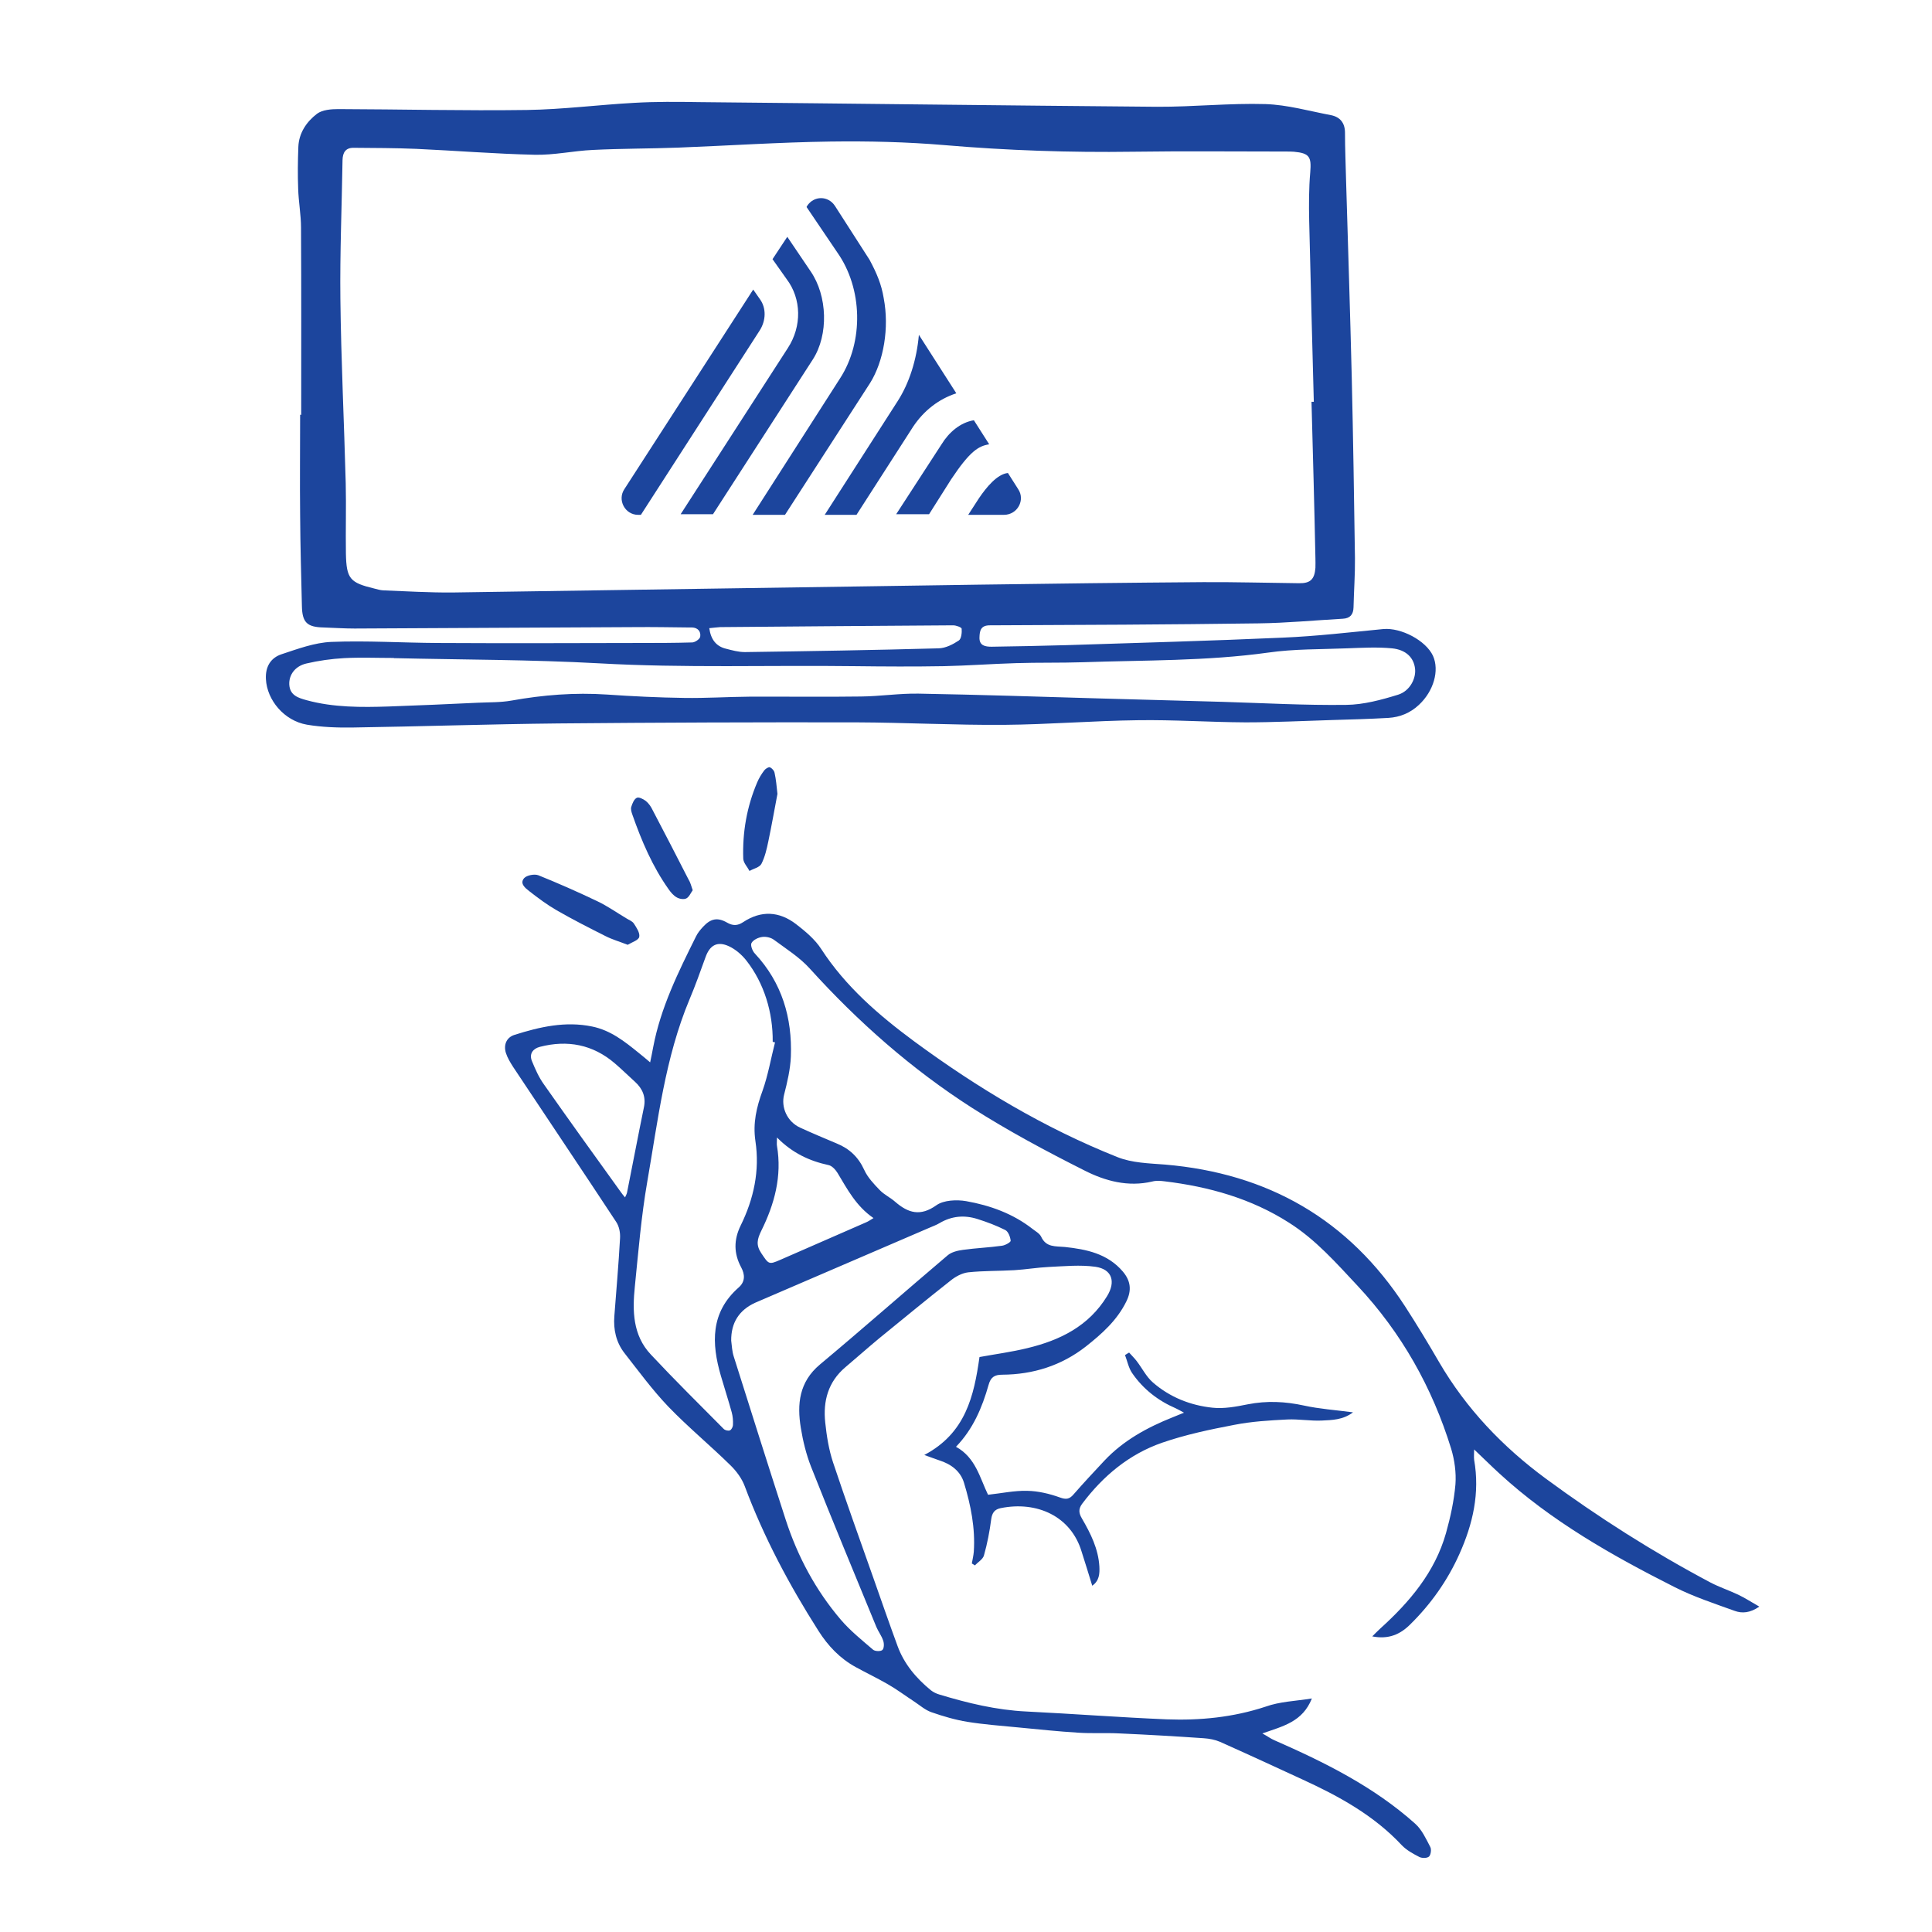 <?xml version="1.0" encoding="UTF-8"?>
<svg xmlns="http://www.w3.org/2000/svg" width="120" height="120" viewBox="0 0 120 120" fill="none">
  <path d="M18.708 25.766C18.708 21.888 18.719 18.021 18.697 14.143C18.697 13.335 18.542 12.526 18.52 11.717C18.487 10.853 18.498 9.989 18.531 9.124C18.564 8.26 19.04 7.562 19.693 7.064C20.025 6.82 20.567 6.776 21.009 6.776C24.915 6.787 28.82 6.886 32.725 6.831C34.949 6.798 37.162 6.51 39.386 6.388C40.724 6.31 42.074 6.321 43.413 6.343C52.894 6.432 62.386 6.554 71.868 6.632C74.114 6.643 76.359 6.399 78.605 6.465C79.966 6.51 81.316 6.897 82.665 7.152C83.23 7.263 83.54 7.629 83.54 8.249C83.54 9.224 83.584 10.199 83.606 11.174C83.728 15.262 83.86 19.362 83.96 23.45C84.048 27.195 84.104 30.929 84.159 34.674C84.17 35.682 84.093 36.701 84.07 37.721C84.059 38.164 83.86 38.408 83.407 38.43C81.659 38.529 79.911 38.696 78.174 38.718C72.609 38.795 67.044 38.818 61.479 38.84C60.915 38.84 60.849 39.172 60.837 39.582C60.815 40.103 61.191 40.169 61.59 40.169C63.15 40.147 64.721 40.114 66.281 40.07C70.75 39.926 75.231 39.804 79.701 39.604C81.78 39.516 83.849 39.272 85.918 39.072C87.025 38.973 88.562 39.782 89.005 40.734C89.414 41.643 89.049 42.928 88.131 43.781C87.6 44.28 86.958 44.546 86.239 44.59C85.066 44.657 83.894 44.69 82.721 44.723C80.94 44.778 79.147 44.867 77.366 44.867C75.142 44.856 72.908 44.701 70.684 44.734C67.907 44.767 65.13 45 62.353 45.022C59.3 45.044 56.235 44.878 53.182 44.867C47.008 44.856 40.846 44.878 34.672 44.934C30.402 44.978 26.132 45.122 21.861 45.188C20.932 45.199 19.98 45.166 19.062 45.011C17.646 44.767 16.584 43.482 16.517 42.186C16.473 41.41 16.816 40.856 17.491 40.635C18.498 40.302 19.538 39.914 20.578 39.87C22.779 39.782 24.992 39.926 27.194 39.937C31.342 39.959 35.48 39.948 39.629 39.937C40.757 39.937 41.875 39.937 43.003 39.903C43.18 39.892 43.468 39.693 43.49 39.549C43.545 39.239 43.357 38.984 42.981 38.973C42.904 38.973 42.837 38.973 42.76 38.973C41.654 38.962 40.547 38.94 39.441 38.951C33.633 38.973 27.835 39.017 22.027 39.039C21.385 39.039 20.744 38.995 20.091 38.973C19.073 38.951 18.774 38.663 18.752 37.654C18.708 35.771 18.653 33.887 18.642 32.015C18.619 29.932 18.642 27.849 18.642 25.755C18.653 25.766 18.675 25.766 18.708 25.766ZM81.46 24.957C81.504 24.957 81.548 24.957 81.603 24.957C81.504 21.212 81.404 17.478 81.316 13.733C81.294 12.725 81.294 11.706 81.382 10.698C81.46 9.745 81.338 9.512 80.364 9.424C80.198 9.413 80.032 9.412 79.867 9.412C76.702 9.412 73.527 9.379 70.363 9.424C66.458 9.479 62.563 9.346 58.669 9.014C56.312 8.814 53.923 8.759 51.555 8.792C48.413 8.836 45.271 9.047 42.118 9.169C40.348 9.235 38.589 9.224 36.819 9.313C35.613 9.368 34.396 9.645 33.19 9.612C30.745 9.557 28.3 9.357 25.855 9.246C24.549 9.191 23.255 9.191 21.95 9.18C21.463 9.18 21.286 9.479 21.275 9.944C21.23 12.825 21.109 15.695 21.142 18.575C21.186 22.387 21.374 26.209 21.474 30.02C21.507 31.472 21.463 32.934 21.485 34.386C21.518 35.959 21.739 36.192 23.255 36.557C23.432 36.602 23.609 36.657 23.797 36.668C25.235 36.724 26.663 36.812 28.101 36.801C38.998 36.646 49.907 36.469 60.804 36.314C65.44 36.247 70.086 36.192 74.722 36.158C76.713 36.147 78.694 36.203 80.685 36.225C81.393 36.236 81.648 35.981 81.703 35.272C81.714 35.073 81.703 34.862 81.703 34.663C81.637 31.416 81.548 28.192 81.46 24.957ZM24.461 40.878V40.867C23.432 40.867 22.392 40.823 21.363 40.878C20.578 40.923 19.792 41.033 19.029 41.211C18.321 41.377 17.945 41.92 17.967 42.507C18 43.205 18.542 43.349 19.051 43.493C20.722 43.947 22.436 43.936 24.151 43.881C25.988 43.815 27.835 43.737 29.672 43.648C30.369 43.615 31.077 43.637 31.763 43.515C33.732 43.161 35.701 43.006 37.693 43.139C39.286 43.249 40.89 43.327 42.494 43.349C43.833 43.371 45.183 43.283 46.521 43.272C48.845 43.261 51.168 43.294 53.48 43.261C54.675 43.249 55.87 43.061 57.065 43.083C60.815 43.15 64.577 43.272 68.327 43.382C70.872 43.449 73.405 43.526 75.95 43.593C78.506 43.67 81.061 43.815 83.617 43.781C84.69 43.77 85.796 43.471 86.836 43.15C87.589 42.917 87.976 42.108 87.887 41.499C87.799 40.845 87.334 40.358 86.46 40.269C85.531 40.18 84.591 40.236 83.661 40.269C82.024 40.336 80.375 40.302 78.76 40.535C74.932 41.067 71.082 41 67.243 41.133C65.86 41.178 64.477 41.144 63.105 41.189C61.612 41.233 60.129 41.344 58.636 41.377C56.777 41.41 54.919 41.399 53.06 41.377C47.772 41.31 42.494 41.499 37.206 41.2C32.969 40.967 28.709 40.978 24.461 40.878ZM44.054 39.017C44.154 39.737 44.497 40.147 45.083 40.291C45.47 40.391 45.869 40.502 46.267 40.502C50.283 40.446 54.288 40.38 58.304 40.269C58.735 40.258 59.189 40.025 59.554 39.782C59.709 39.682 59.753 39.294 59.731 39.05C59.72 38.962 59.388 38.84 59.2 38.84C54.376 38.873 49.553 38.906 44.729 38.951C44.519 38.962 44.309 38.995 44.054 39.017Z" fill="#1C459D"></path>
  <path d="M81.483 105.495C80.907 106.946 79.701 107.212 78.407 107.666C78.75 107.855 78.938 107.999 79.148 108.087C82.279 109.461 85.322 110.968 87.899 113.273C88.32 113.649 88.574 114.214 88.84 114.724C88.917 114.868 88.873 115.2 88.762 115.311C88.641 115.422 88.331 115.422 88.165 115.344C87.778 115.145 87.368 114.923 87.07 114.613C85.333 112.752 83.164 111.566 80.896 110.525C79.192 109.738 77.489 108.952 75.774 108.187C75.464 108.054 75.11 107.988 74.767 107.965C73.03 107.844 71.282 107.744 69.534 107.666C68.693 107.622 67.841 107.677 66.99 107.622C65.728 107.544 64.467 107.411 63.206 107.29C62.166 107.19 61.115 107.112 60.086 106.946C59.334 106.824 58.581 106.603 57.851 106.348C57.464 106.215 57.132 105.916 56.778 105.683C56.236 105.329 55.705 104.93 55.141 104.608C54.488 104.232 53.813 103.91 53.149 103.545C52.176 103.013 51.434 102.237 50.837 101.296C49.023 98.448 47.441 95.479 46.257 92.31C46.08 91.834 45.737 91.368 45.372 91.014C44.11 89.773 42.739 88.643 41.511 87.369C40.526 86.338 39.674 85.175 38.789 84.045C38.269 83.38 38.092 82.582 38.158 81.751C38.28 80.134 38.424 78.516 38.512 76.909C38.534 76.566 38.457 76.167 38.269 75.89C36.156 72.677 33.998 69.475 31.874 66.273C31.697 65.996 31.52 65.708 31.421 65.398C31.266 64.888 31.465 64.434 31.952 64.279C33.523 63.78 35.116 63.415 36.775 63.758C37.926 63.991 38.8 64.689 39.674 65.398C39.884 65.564 40.094 65.741 40.382 65.985C40.459 65.63 40.515 65.331 40.57 65.043C41.035 62.584 42.13 60.379 43.225 58.174C43.336 57.941 43.502 57.742 43.679 57.553C44.144 57.055 44.564 56.966 45.15 57.299C45.515 57.509 45.803 57.509 46.157 57.277C47.275 56.534 48.403 56.601 49.443 57.398C50.018 57.842 50.616 58.34 51.003 58.938C52.519 61.276 54.576 63.049 56.778 64.678C60.706 67.57 64.865 70.062 69.401 71.868C70.308 72.234 71.371 72.256 72.366 72.334C78.761 72.877 83.773 75.746 87.28 81.153C88.01 82.283 88.707 83.435 89.382 84.599C91.075 87.502 93.343 89.873 96.02 91.845C99.272 94.238 102.669 96.398 106.242 98.293C106.796 98.581 107.393 98.781 107.957 99.046C108.378 99.246 108.765 99.501 109.274 99.789C108.698 100.188 108.201 100.221 107.747 100.055C106.486 99.6 105.202 99.179 104.019 98.581C100.135 96.62 96.352 94.482 93.121 91.512C92.623 91.058 92.137 90.571 91.561 90.028C91.561 90.294 91.539 90.482 91.561 90.67C91.926 92.731 91.484 94.659 90.643 96.531C89.902 98.182 88.873 99.634 87.59 100.897C86.97 101.517 86.24 101.838 85.233 101.639C85.432 101.44 85.576 101.296 85.731 101.152C87.556 99.501 89.127 97.65 89.813 95.224C90.09 94.238 90.311 93.219 90.4 92.199C90.455 91.468 90.344 90.681 90.134 89.983C88.961 86.183 87.058 82.793 84.326 79.868C82.998 78.45 81.726 76.998 80.066 75.946C77.71 74.439 75.088 73.707 72.344 73.375C72.09 73.342 71.813 73.32 71.57 73.386C70.065 73.741 68.638 73.353 67.355 72.699C64.976 71.503 62.619 70.24 60.374 68.81C56.623 66.406 53.293 63.47 50.295 60.157C49.664 59.459 48.834 58.938 48.071 58.373C47.883 58.229 47.573 58.163 47.341 58.196C47.097 58.229 46.788 58.373 46.677 58.573C46.6 58.706 46.732 59.071 46.887 59.227C48.569 61.032 49.211 63.215 49.122 65.62C49.089 66.417 48.901 67.215 48.702 67.99C48.503 68.766 48.879 69.663 49.697 70.04C50.45 70.384 51.213 70.705 51.977 71.026C52.762 71.348 53.315 71.868 53.68 72.666C53.89 73.131 54.278 73.541 54.643 73.918C54.919 74.206 55.306 74.383 55.605 74.649C56.413 75.347 57.165 75.569 58.161 74.86C58.614 74.538 59.422 74.505 60.008 74.605C61.502 74.871 62.918 75.38 64.135 76.333C64.323 76.477 64.567 76.61 64.666 76.81C64.976 77.486 65.54 77.397 66.138 77.452C67.476 77.596 68.793 77.862 69.744 78.981C70.231 79.558 70.297 80.145 69.966 80.821C69.39 82.006 68.439 82.848 67.443 83.635C65.927 84.82 64.168 85.374 62.254 85.385C61.768 85.385 61.535 85.54 61.403 86.017C61.004 87.424 60.44 88.765 59.378 89.862C60.606 90.537 60.86 91.8 61.369 92.842C62.199 92.753 63.007 92.576 63.803 92.598C64.478 92.609 65.175 92.775 65.828 93.008C66.215 93.152 66.425 93.119 66.68 92.82C67.299 92.111 67.941 91.424 68.583 90.737C69.766 89.474 71.249 88.665 72.831 88.033C73.03 87.956 73.229 87.867 73.539 87.745C73.318 87.623 73.185 87.546 73.041 87.479C71.935 87.003 71.005 86.283 70.32 85.286C70.098 84.964 70.021 84.543 69.877 84.167C69.966 84.111 70.043 84.056 70.132 84.011C70.286 84.189 70.463 84.355 70.596 84.532C70.939 84.975 71.194 85.507 71.603 85.862C72.654 86.781 73.937 87.291 75.309 87.435C76.017 87.513 76.781 87.369 77.5 87.225C78.683 86.992 79.823 87.047 80.996 87.302C81.958 87.513 82.954 87.579 84.038 87.723C83.408 88.2 82.733 88.2 82.102 88.233C81.394 88.266 80.664 88.133 79.956 88.166C78.861 88.222 77.743 88.288 76.67 88.499C75.154 88.787 73.639 89.108 72.189 89.607C70.143 90.316 68.516 91.668 67.211 93.407C66.967 93.739 67.012 93.994 67.2 94.316C67.742 95.246 68.218 96.199 68.284 97.296C68.306 97.739 68.284 98.182 67.841 98.493C67.62 97.761 67.399 97.063 67.178 96.365C66.514 94.171 64.401 93.219 62.155 93.673C61.779 93.75 61.624 93.961 61.568 94.349C61.469 95.113 61.325 95.867 61.115 96.609C61.048 96.853 60.75 97.019 60.551 97.229C60.484 97.185 60.429 97.152 60.362 97.108C60.407 96.864 60.462 96.631 60.484 96.387C60.584 94.914 60.296 93.484 59.876 92.1C59.654 91.368 59.068 90.936 58.338 90.704C58.106 90.626 57.873 90.537 57.409 90.371C59.975 89.019 60.495 86.715 60.838 84.288C61.801 84.111 62.819 83.978 63.814 83.734C65.839 83.247 67.62 82.372 68.76 80.51C69.313 79.613 69.081 78.837 68.04 78.682C67.089 78.549 66.104 78.649 65.142 78.693C64.434 78.727 63.726 78.848 63.007 78.893C62.055 78.948 61.093 78.926 60.141 79.026C59.754 79.07 59.345 79.292 59.035 79.546C57.541 80.721 56.081 81.928 54.609 83.125C53.901 83.712 53.216 84.322 52.508 84.92C51.434 85.829 51.114 87.025 51.257 88.355C51.346 89.197 51.479 90.039 51.744 90.837C52.541 93.23 53.393 95.59 54.233 97.972C54.731 99.39 55.229 100.819 55.749 102.237C56.158 103.356 56.911 104.243 57.818 104.985C57.973 105.107 58.161 105.196 58.349 105.251C60.108 105.783 61.889 106.215 63.748 106.304C66.658 106.448 69.556 106.669 72.455 106.791C74.535 106.869 76.593 106.669 78.606 106.004C79.502 105.683 80.443 105.661 81.483 105.495ZM48.138 64.744C48.093 64.733 48.038 64.722 47.994 64.711C48.016 62.894 47.463 61.066 46.356 59.659C46.069 59.293 45.681 58.961 45.272 58.772C44.553 58.44 44.088 58.706 43.823 59.448C43.502 60.334 43.192 61.21 42.827 62.074C41.311 65.697 40.869 69.575 40.205 73.386C39.829 75.547 39.652 77.729 39.431 79.912C39.276 81.419 39.298 82.937 40.426 84.133C41.898 85.707 43.435 87.225 44.951 88.754C45.04 88.842 45.239 88.886 45.338 88.842C45.438 88.798 45.526 88.621 45.526 88.488C45.538 88.233 45.515 87.967 45.449 87.723C45.239 86.959 44.995 86.216 44.774 85.452C44.188 83.435 44.121 81.519 45.88 79.968C46.301 79.602 46.268 79.148 46.035 78.716C45.571 77.851 45.571 77.009 46.002 76.123C46.821 74.461 47.197 72.71 46.92 70.871C46.755 69.763 46.987 68.777 47.363 67.747C47.706 66.783 47.883 65.741 48.138 64.744ZM45.416 83.269C45.46 83.602 45.471 83.934 45.571 84.244C46.644 87.635 47.706 91.014 48.801 94.393C49.542 96.675 50.66 98.769 52.22 100.598C52.806 101.285 53.536 101.872 54.233 102.47C54.355 102.57 54.709 102.581 54.809 102.481C54.919 102.37 54.919 102.071 54.853 101.894C54.753 101.595 54.554 101.34 54.432 101.052C53.072 97.739 51.689 94.426 50.372 91.091C50.074 90.327 49.874 89.507 49.742 88.698C49.498 87.213 49.631 85.84 50.925 84.754C53.592 82.527 56.203 80.222 58.858 77.973C59.101 77.763 59.489 77.674 59.82 77.63C60.617 77.519 61.436 77.486 62.232 77.375C62.431 77.353 62.785 77.153 62.774 77.065C62.752 76.832 62.63 76.5 62.442 76.4C61.889 76.123 61.303 75.901 60.706 75.713C59.898 75.458 59.112 75.525 58.36 75.968C58.161 76.09 57.929 76.167 57.707 76.267C54.112 77.818 50.516 79.358 46.92 80.909C45.914 81.364 45.405 82.15 45.416 83.269ZM38.822 74.372C38.877 74.25 38.922 74.173 38.944 74.084C39.298 72.311 39.63 70.55 39.995 68.777C40.128 68.135 39.917 67.625 39.442 67.193C39.021 66.816 38.612 66.406 38.18 66.04C36.82 64.877 35.249 64.578 33.534 65.021C33.102 65.132 32.859 65.453 33.036 65.896C33.246 66.406 33.467 66.916 33.788 67.359C35.359 69.597 36.963 71.824 38.568 74.051C38.634 74.151 38.722 74.25 38.822 74.372ZM48.259 70.65C48.259 70.927 48.237 71.048 48.259 71.17C48.58 73.054 48.104 74.793 47.286 76.444C47.031 76.965 46.943 77.331 47.286 77.84C47.75 78.527 47.739 78.571 48.492 78.239C50.262 77.463 52.021 76.699 53.791 75.923C53.924 75.868 54.056 75.779 54.255 75.657C53.171 74.915 52.629 73.863 52.021 72.854C51.899 72.655 51.678 72.411 51.468 72.367C50.284 72.112 49.222 71.625 48.259 70.65Z" fill="#1C459D"></path>
  <path d="M38.987 58.683C38.478 58.483 38.014 58.351 37.604 58.14C36.587 57.63 35.569 57.11 34.584 56.545C33.987 56.201 33.422 55.78 32.869 55.348C32.626 55.16 32.261 54.872 32.559 54.539C32.725 54.362 33.19 54.273 33.434 54.362C34.673 54.861 35.901 55.403 37.107 55.98C37.737 56.279 38.312 56.689 38.91 57.043C39.065 57.143 39.264 57.209 39.364 57.353C39.529 57.608 39.751 57.929 39.706 58.184C39.673 58.395 39.264 58.517 38.987 58.683Z" fill="#1C459D"></path>
  <path d="M43.026 55.293C42.905 55.459 42.805 55.714 42.628 55.803C42.473 55.88 42.197 55.836 42.031 55.736C41.831 55.626 41.666 55.426 41.533 55.238C40.526 53.819 39.851 52.235 39.276 50.595C39.221 50.44 39.165 50.252 39.209 50.119C39.276 49.908 39.375 49.643 39.552 49.554C39.674 49.487 39.962 49.632 40.117 49.753C40.294 49.897 40.438 50.108 40.537 50.318C41.289 51.748 42.031 53.188 42.761 54.617C42.883 54.806 42.927 55.016 43.026 55.293Z" fill="#1C459D"></path>
  <path d="M48.289 49.31C48.112 50.229 47.935 51.249 47.725 52.246C47.626 52.722 47.515 53.221 47.294 53.653C47.183 53.874 46.807 53.952 46.552 54.096C46.42 53.841 46.176 53.597 46.165 53.332C46.11 51.692 46.386 50.108 47.028 48.601C47.139 48.335 47.294 48.08 47.471 47.847C47.548 47.748 47.736 47.626 47.825 47.659C47.946 47.714 48.09 47.869 48.112 48.013C48.201 48.412 48.234 48.811 48.289 49.31Z" fill="#1C459D"></path>
  <path d="M47.206 18.591L46.783 17.985L38.785 30.375C38.327 31.051 38.82 31.977 39.63 31.977H39.807L47.171 20.549C47.593 19.908 47.593 19.125 47.206 18.591Z" fill="#1C459D"></path>
  <path d="M54.889 18.519C54.748 17.665 54.466 16.988 54.008 16.134L51.859 12.787C51.436 12.146 50.555 12.146 50.133 12.787L50.097 12.858L52 15.671C53.586 17.914 53.656 21.225 52.176 23.503L46.75 31.976H48.758L54.044 23.788C54.889 22.435 55.242 20.37 54.889 18.519Z" fill="#1C459D"></path>
  <path d="M59.399 24.429L57.074 20.798C56.933 22.364 56.474 23.788 55.77 24.892L51.225 31.977H53.198L56.721 26.494C57.391 25.497 58.307 24.785 59.399 24.429Z" fill="#1C459D"></path>
  <path d="M50.344 16.845L48.9 14.709L47.983 16.097L48.864 17.343C49.78 18.554 49.816 20.263 48.935 21.616L42.275 31.94H44.284L50.485 22.328C51.472 20.797 51.401 18.376 50.344 16.845Z" fill="#1C459D"></path>
  <path d="M61.441 27.597L60.489 26.102C59.644 26.244 58.939 26.849 58.481 27.597L55.662 31.94H57.706L59.08 29.768C60.243 28.024 60.771 27.704 61.441 27.597Z" fill="#1C459D"></path>
  <path d="M63.237 30.375L62.603 29.378C61.934 29.449 61.264 30.268 60.806 30.944L60.137 31.977H62.356C63.202 31.977 63.695 31.051 63.237 30.375Z" fill="#1C459D"></path>
</svg>
